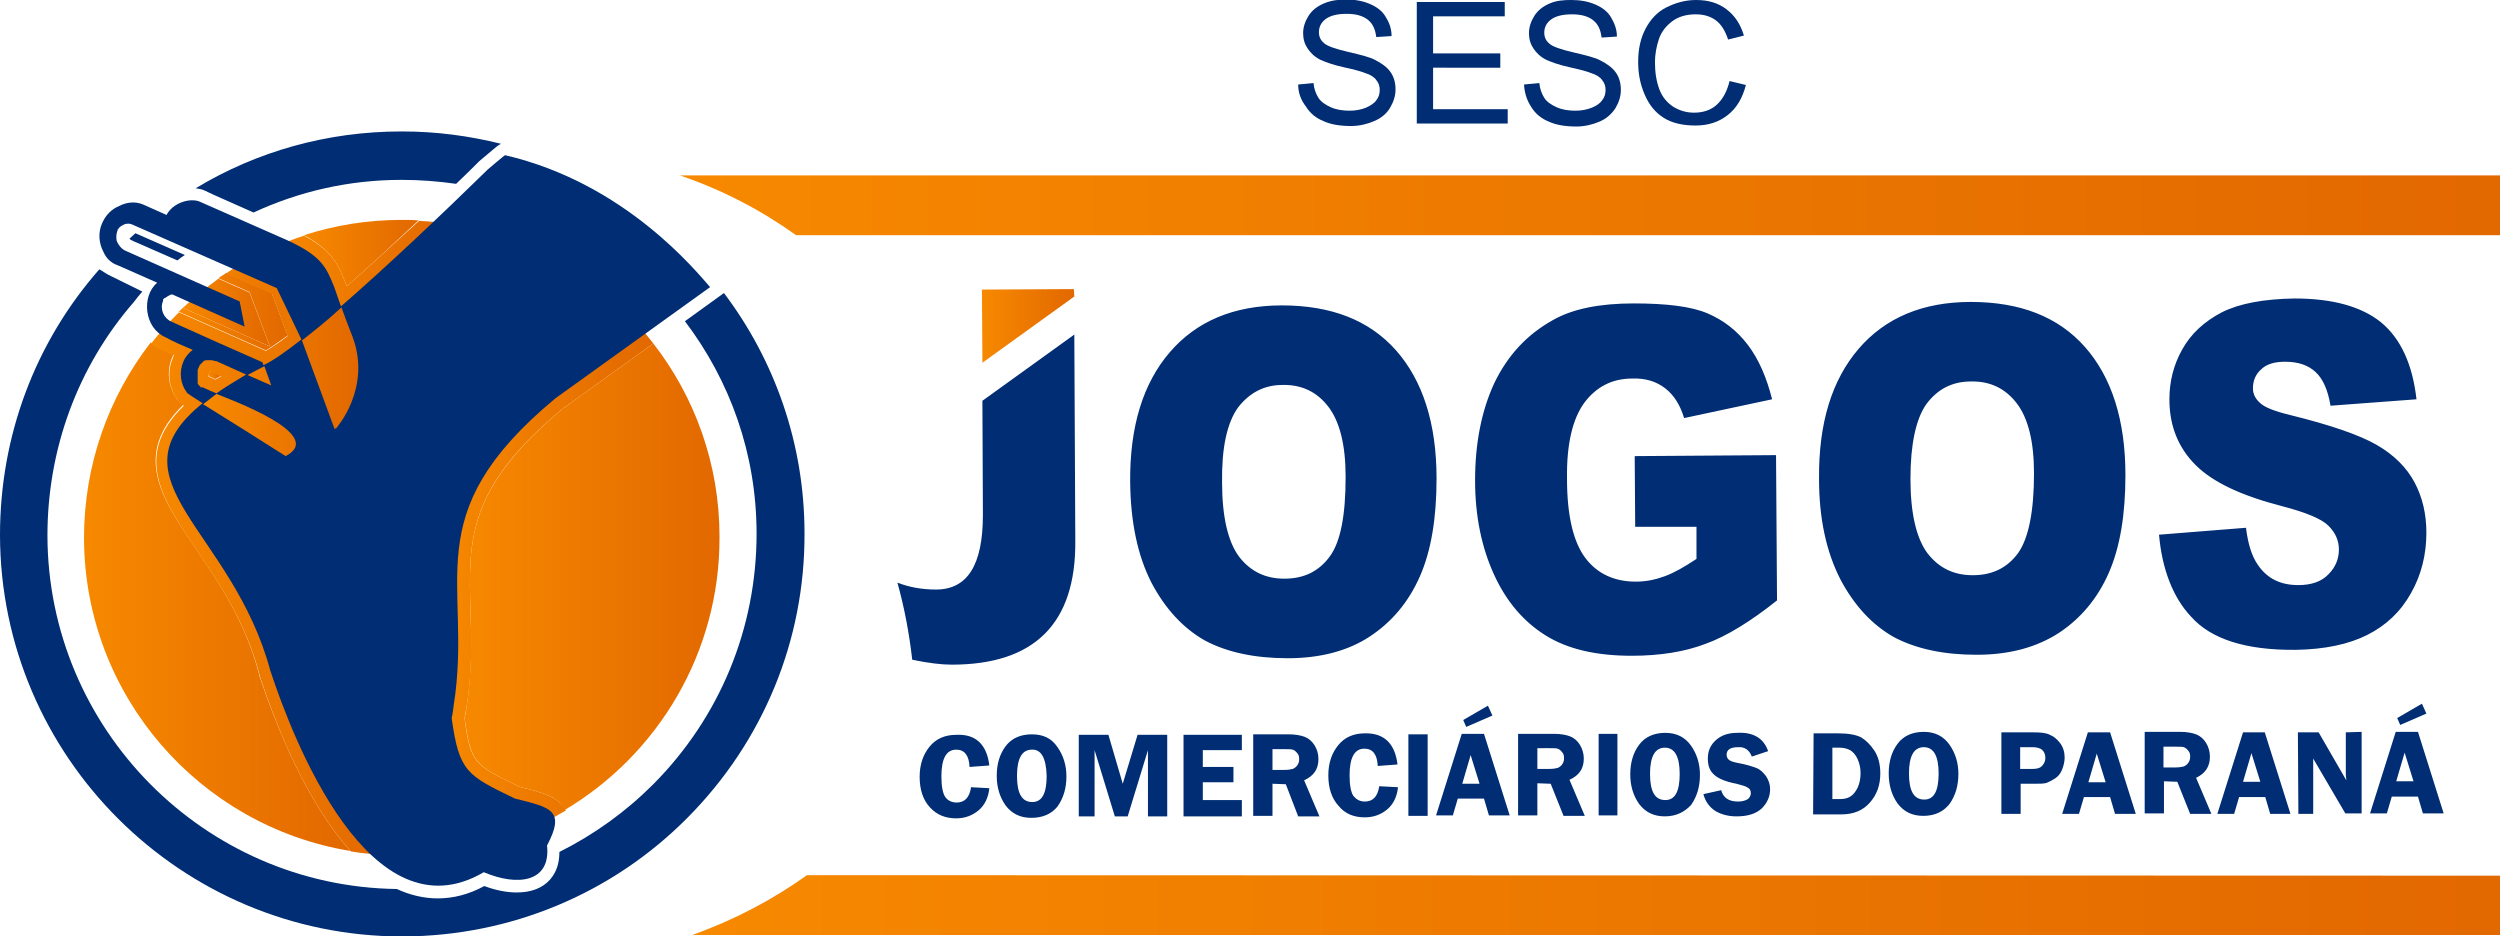 <?xml version="1.0" encoding="utf-8"?>
<!-- Generator: Adobe Illustrator 16.0.0, SVG Export Plug-In . SVG Version: 6.00 Build 0)  -->
<!DOCTYPE svg PUBLIC "-//W3C//DTD SVG 1.1//EN" "http://www.w3.org/Graphics/SVG/1.1/DTD/svg11.dtd">
<svg version="1.1" id="Camada_1" xmlns="http://www.w3.org/2000/svg" xmlns:xlink="http://www.w3.org/1999/xlink" x="0px" y="0px"
	 width="505.9px" height="189.5px" viewBox="0 0 505.9 189.5" style="enable-background:new 0 0 505.9 189.5;" xml:space="preserve"
	>
<style type="text/css">
<![CDATA[
	.st0{fill:url(#SVGID_1_);}
	.st1{fill:url(#SVGID_2_);}
	.st2{fill:url(#SVGID_3_);}
	.st3{fill:url(#SVGID_4_);}
	.st4{fill:url(#SVGID_5_);}
	.st5{fill:url(#SVGID_6_);}
	.st6{fill:url(#SVGID_7_);}
	.st7{fill:url(#SVGID_8_);}
	.st8{fill:url(#SVGID_9_);}
	.st9{fill:none;}
	.st10{fill:#002D73;}
	.st11{fill:url(#SVGID_10_);}
	.st12{fill:url(#SVGID_11_);}
	.st13{fill-rule:evenodd;clip-rule:evenodd;fill:url(#SVGID_12_);}
	.st14{fill-rule:evenodd;clip-rule:evenodd;fill:url(#SVGID_13_);}
	.st15{fill-rule:evenodd;clip-rule:evenodd;fill:url(#SVGID_14_);}
	.st16{fill-rule:evenodd;clip-rule:evenodd;fill:url(#SVGID_15_);}
	.st17{fill-rule:evenodd;clip-rule:evenodd;fill:#002D73;}
]]>
</style>
<g>
	<path class="st9" d="M42.2,76.1l0.2,0.1c0,0,0,0,0,0l1.2,0.5c0.4-0.2,0.8-0.5,1.2-0.7l-2.2-0.9l-0.1,0l-0.2,0.1v0.2l-0.2,0.3
		L42.2,76.1L42.2,76.1z"/>
	<polygon class="st9" points="41,77 40.3,77.6 41.2,76.8 	"/>
	<path class="st9" d="M59.2,46.5c7.5,3.4,8.9,6.2,10.7,10.7l0.3,0.7c7.5-6.6,15.5-14.2,22.2-20.6c-3.6-0.6-7.2-0.8-10.9-0.8h-0.2
		c-10.5,0-20.7,2.3-29.9,6.6c1.7,0.7,3.4,1.5,5.2,2.3L59.2,46.5z"/>
	<path class="st9" d="M63.9,69.6l-1.4,1.1c-2.7,2.1-4.9,3.7-6.7,4.7v12.1L52,77.4l-0.8,0.5c-2.4,1.3-4.4,2.6-6,3.7l-1.1,0.8l0,0
		l-1.5,1.2c-9.8,7.9-7,13,1,24.8c4.6,6.8,10.4,15.3,13.5,26.7c3.3,9.9,15.2,41.8,31.6,41.8c0,0,0,0,0,0c2.6,0,5.3-0.8,8-2.4l1.1-0.6
		l1.1,0.5c2.1,0.9,4.1,1.4,5.8,1.4c0.3,0,0.7,0,1.1-0.1c0.6-0.2,1.1-0.4,1.7-0.6c0.1-0.1,0.2-0.1,0.3-0.2c0.7-0.8,0.7-2.2,0.6-3.2
		l-0.1-0.8l0.4-0.7c1.6-3.1,1.3-3.9,1.3-3.9c-0.3-0.7-3.4-1.4-5.7-2l-0.8-0.2l-0.4-0.2c-10.4-5-12.4-6.3-14-18.1l-0.1-0.4l0.1-0.4
		c0.2-0.8,0.3-1.6,0.4-2.4c1.1-7,0.9-12.9,0.8-18.7c-0.4-14.6-0.7-27.3,20.6-45l0.1-0.1l24.4-17.5c-9.6-11.1-22.6-19.2-37.3-22.7
		C90.3,46.1,79.9,56,70.7,63.9L68,66.2L65.4,59c-1.5-3.6-2.1-5.2-8.2-8l-2.7-1.2c-3-1.3-6.1-2.7-8.7-3.9c-1.3,0.7-2.6,1.5-3.8,2.4
		l16.8,7.4L63.9,69.6z"/>
	<path class="st9" d="M26.8,46.9L26.6,47c0,0-0.1,0-0.1,0l-0.1,0.1V48l-0.3,0.1c0,0.1,0.1,0.1,0.1,0.2c0.4-0.4,0.8-0.7,1.2-1.1
		L26.8,46.9z"/>
	<path class="st9" d="M52.4,136.5l0-0.1c-2.8-10.6-8.1-18.4-12.8-25.3c-6.9-10.2-12.9-19-2.5-29.1c-0.9-0.6-1.3-1-1.5-1.5
		c-1.6-2.4-1.9-5.5-0.7-8.2c0.1-0.2,0.1-0.3,0.2-0.5c-0.9-0.4-1.8-0.8-2.7-1.2c-2.6-1.2-4.5-3.7-5-6.8c-0.1-0.9-0.1-1.8-0.1-2.6
		C15.9,74.2,9.7,90.8,9.7,108.3c0.1,39.1,31.7,70.9,70.7,71.5C66.5,173,57.1,150.7,52.4,136.5z"/>
	<path class="st9" d="M54.6,70.1l-19-8.4l-0.3,0.4c-0.1,0.2,0,0.3,0,0.4c0.1,0.1,0.2,0.3,0.4,0.4c6.3,2.8,11.8,5.2,18,8
		c1.2-0.7,2.7-1.8,4.4-3l-3.2-8.6l-17.5-7.7c-0.5,0.4-1,0.7-1.5,1.1l14.5,6.5L54.6,70.1z"/>
	<path class="st9" d="M95.2,123.6c0.2,5.7,0.3,12.2-0.8,19.6c-0.1,0.7-0.2,1.4-0.4,2.1c1.3,9.1,1.9,9.5,11.1,13.9l0.3,0.1
		c4.5,1.1,7.7,1.9,9,4.8c1.1,2.4,0.1,5.1-1.1,7.5c0,0.2,0,0.5,0,0.7c6.9-3.4,13.3-8,19-13.7c13.5-13.6,20.9-31.6,20.9-50.7
		c0-16.1-5.4-31-14.5-43L114,82.6C94.5,98.7,94.8,109.2,95.2,123.6z"/>
	<path class="st10" d="M135.5,61.2l4.8-3.4c-10.9-12.2-23.5-20.2-37.3-23.6c-0.9,0.7-2.2,1.8-2.5,2.1c-0.7,0.7-1.5,1.5-2.3,2.2
		C112.9,42,125.8,50.1,135.5,61.2z"/>
	<path class="st10" d="M107.4,174.8c-0.6,0.2-1.1,0.4-1.7,0.6C106.4,175.4,107,175.2,107.4,174.8z"/>
	<path class="st10" d="M146.5,59.3l-7.9,5.7c9.1,12,14.5,26.8,14.5,43c0,19.1-7.4,37.1-20.9,50.7c-5.6,5.6-12,10.2-19,13.7
		c0,2.3-0.6,4.1-1.9,5.6c-1.5,1.7-3.8,2.6-6.7,2.6c-2,0-4.2-0.4-6.6-1.3c-3.1,1.7-6.3,2.5-9.4,2.5c0,0,0,0,0,0
		c-2.9,0-5.7-0.7-8.3-1.9c-39-0.5-70.6-32.4-70.7-71.5c0-17.5,6.1-34.2,17.5-47.3c0.8-1,0.9-1.2,1.7-2.1l-6.3-3.1
		c-0.9-0.4-1.5-0.9-2.4-1.4C7.1,69.3,0,88.2,0,108.3c0.1,44.8,36.6,81.2,81.4,81.2l0.2,0c21.7-0.1,42.2-8.6,57.5-24
		c15.3-15.4,23.8-35.9,23.7-57.6C162.8,89.7,156.7,72.8,146.5,59.3z"/>
	<path class="st10" d="M39.5,43.1c-0.1,0-0.3-0.1-0.5-0.1c-1.1,0-2.5,0.6-3,1.6l-0.4,0.8l6.4,2.8c1.3-0.8,2.5-1.6,3.8-2.4
		C43.1,44.7,40.8,43.7,39.5,43.1z"/>
	<path class="st10" d="M27.4,47.2c-0.4,0.4-0.8,0.7-1.2,1.1c0.1,0.1,0.1,0.1,0.2,0.2l0.6,0.3l8.9,3.9c0.5-0.4,1-0.8,1.5-1.1
		L27.4,47.2z"/>
	<path class="st10" d="M51.3,43c9.3-4.3,19.4-6.6,29.9-6.6h0.2c3.7,0,7.4,0.3,10.9,0.8c1.7-1.6,3.3-3.2,4.7-4.6h0
		c0.1-0.1,0.5-0.4,1.9-1.6c1.4-1.2,2-1.7,2.5-1.9c-6.4-1.6-13.1-2.5-20-2.5l-0.2,0c-14.9,0-29.2,4-41.6,11.5
		c0.7,0.1,1.3,0.2,1.9,0.5C43.3,39.5,47.1,41.1,51.3,43z"/>
</g>
<g>
	<path class="st17" d="M200.2,154.9l-4,0.3c-0.1-2.3-1-3.5-2.7-3.5c-2,0-3,1.8-3,5.4c0,2.1,0.3,3.5,0.8,4.2c0.5,0.7,1.3,1.1,2.3,1.1
		c1.6,0,2.6-1,2.9-3.1l3.7,0.2c-0.2,2-1,3.5-2.2,4.5c-1.2,1-2.7,1.6-4.5,1.6c-2.2,0-3.9-0.7-5.3-2.2c-1.4-1.5-2.1-3.6-2.1-6.2
		c0-2.5,0.7-4.5,2-6.1c1.3-1.6,3.1-2.4,5.4-2.4C197.5,148.5,199.7,150.7,200.2,154.9L200.2,154.9z M208.7,165.5
		c-2.2,0-3.9-0.8-5.2-2.5c-1.2-1.7-1.8-3.7-1.8-6c0-2.4,0.6-4.4,1.8-6c1.2-1.6,3-2.4,5.3-2.4c2.3,0,4,0.8,5.2,2.6
		c1.2,1.7,1.8,3.7,1.8,5.9c0,2.4-0.6,4.4-1.8,6.1C212.8,164.7,211,165.5,208.7,165.5L208.7,165.5z M208.8,151.7c-2,0-3,1.8-3,5.3
		c0,3.6,1,5.3,3.1,5.3c2,0,2.9-1.8,2.9-5.3C211.7,153.4,210.7,151.6,208.8,151.7L208.8,151.7z M225.6,165.2l-4.1-13.4l0,13.4l-3.2,0
		l0-16.5l6,0l2.9,9.9l3-9.9l6,0l0,16.5l-3.9,0l0-13.4l-4.1,13.4L225.6,165.2L225.6,165.2z M251.3,151.8l-7.9,0l0,3.4l6.2,0l0,3.1
		l-6.2,0l0,3.6l7.9,0l0,3.3l-11.8,0l0-16.5l11.8,0V151.8L251.3,151.8z M257.5,158.6l0,6.5h-3.9l0-16.5l7.2,0c1.3,0,2.4,0.2,3.2,0.5
		c0.8,0.3,1.5,0.9,2,1.7c0.5,0.8,0.8,1.7,0.8,2.8c0,2-0.9,3.4-2.9,4.3l3.1,7.3l-4.3,0l-2.5-6.5L257.5,158.6L257.5,158.6z
		 M257.5,151.6l0,4.2l2.4,0c0.8,0,1.3-0.1,1.7-0.2c0.3-0.1,0.7-0.4,0.9-0.7c0.3-0.4,0.4-0.8,0.4-1.3c0-0.5-0.1-0.9-0.4-1.2
		c-0.3-0.4-0.6-0.6-0.9-0.7c-0.3-0.1-0.9-0.1-1.8-0.1L257.5,151.6L257.5,151.6z M282.8,154.7l-4,0.3c-0.1-2.3-1-3.5-2.7-3.5
		c-2,0-3,1.8-3,5.4c0,2.1,0.3,3.5,0.8,4.2c0.6,0.7,1.3,1.1,2.3,1.1c1.6,0,2.6-1,2.9-3.1l3.8,0.2c-0.2,2-1,3.5-2.2,4.5
		c-1.2,1-2.7,1.6-4.5,1.6c-2.2,0-4-0.7-5.3-2.3c-1.4-1.5-2.1-3.6-2.1-6.2c0-2.5,0.7-4.5,2-6.1c1.3-1.6,3.1-2.4,5.4-2.4
		C280.1,148.3,282.3,150.5,282.8,154.7L282.8,154.7z M288.9,148.6l0,16.5l-3.9,0l0-16.5L288.9,148.6L288.9,148.6z M300.3,148.5
		l5.2,16.5l-4.2,0l-1-3.4l-5.3,0l-1,3.4l-3.4,0l5.2-16.5L300.3,148.5L300.3,148.5z M295.9,158.6l3.5,0l-1.8-5.8L295.9,158.6
		L295.9,158.6z M301.1,142.8l0.9,2l-5.3,2.3l-0.6-1.4L301.1,142.8L301.1,142.8z M311.1,158.5l0,6.5l-3.9,0l0-16.5l7.3,0
		c1.3,0,2.4,0.2,3.2,0.5c0.8,0.3,1.5,0.9,2,1.7c0.5,0.8,0.8,1.8,0.8,2.8c0,2-0.9,3.4-2.9,4.3l3.1,7.3l-4.3,0l-2.6-6.5L311.1,158.5
		L311.1,158.5z M311.1,151.4l0,4.2l2.4,0c0.8,0,1.3-0.1,1.7-0.2c0.3-0.1,0.7-0.4,0.9-0.7c0.3-0.4,0.4-0.8,0.4-1.3
		c0-0.5-0.1-0.9-0.4-1.2c-0.3-0.4-0.6-0.6-0.9-0.7c-0.3-0.1-0.9-0.1-1.8-0.1L311.1,151.4L311.1,151.4z M327.3,148.5l0,16.5h-3.8
		l0-16.5L327.3,148.5L327.3,148.5z M336.9,165.2c-2.2,0-3.9-0.8-5.2-2.5c-1.2-1.7-1.8-3.7-1.8-6c0-2.4,0.6-4.4,1.8-6
		c1.2-1.6,3-2.4,5.3-2.4c2.3,0,4,0.9,5.2,2.6c1.2,1.7,1.8,3.7,1.8,5.9c0,2.4-0.6,4.4-1.8,6.1C340.9,164.3,339.2,165.2,336.9,165.2
		L336.9,165.2z M336.9,151.3c-2,0-3,1.8-3,5.3c0,3.6,1,5.3,3.1,5.3c2,0,2.9-1.8,2.9-5.3C339.9,153.1,338.9,151.3,336.9,151.3
		L336.9,151.3z M357.8,152l-3.3,1.1c-0.5-1.3-1.4-2-2.8-1.9c-1.5,0-2.3,0.5-2.3,1.5c0,0.4,0.1,0.7,0.4,1c0.3,0.3,0.9,0.5,1.9,0.7
		c1.7,0.3,2.9,0.7,3.7,1c0.8,0.3,1.4,0.9,2,1.7c0.5,0.8,0.8,1.6,0.8,2.6c0,1.5-0.6,2.8-1.7,3.9c-1.2,1.1-2.9,1.6-5.1,1.6
		c-1.7,0-3.1-0.4-4.3-1.1c-1.2-0.8-2-1.9-2.4-3.4l3.6-0.8c0.4,1.5,1.5,2.3,3.4,2.3c0.9,0,1.5-0.2,2-0.5c0.4-0.3,0.6-0.8,0.6-1.2
		c0-0.5-0.2-0.9-0.6-1.1c-0.4-0.3-1.2-0.5-2.3-0.8c-2.1-0.4-3.6-1-4.5-1.8c-0.9-0.8-1.3-1.8-1.3-3.3c0-1.5,0.5-2.7,1.6-3.7
		c1.1-1,2.5-1.5,4.3-1.5C354.8,148.1,356.9,149.4,357.8,152L357.8,152z M367,148.4l5,0c2.1,0,3.6,0.3,4.6,0.8c1,0.6,1.9,1.5,2.7,2.7
		c0.8,1.2,1.2,2.8,1.2,4.6c0,2.4-0.7,4.3-2.1,5.9c-1.4,1.6-3.3,2.4-5.8,2.4l-5.7,0L367,148.4L367,148.4z M370.8,151.4l0,10.3l1.6,0
		c1.4,0,2.4-0.5,3.1-1.6c0.7-1,1-2.3,1-3.7c0-1-0.2-1.9-0.6-2.8c-0.4-0.9-0.9-1.4-1.5-1.8c-0.6-0.3-1.3-0.5-2.1-0.5H370.8
		L370.8,151.4z M389.2,165.1c-2.2,0-3.9-0.8-5.2-2.5c-1.2-1.7-1.8-3.7-1.8-6.1c0-2.4,0.6-4.4,1.8-6c1.2-1.6,3-2.4,5.3-2.4
		c2.3,0,4,0.9,5.2,2.6c1.2,1.7,1.8,3.7,1.8,5.9c0,2.4-0.6,4.4-1.8,6.1C393.3,164.2,391.6,165.1,389.2,165.1L389.2,165.1z
		 M389.3,151.2c-2,0-3,1.8-3,5.3c0,3.6,1,5.3,3.1,5.3c2,0,2.9-1.8,2.9-5.3C392.3,153,391.3,151.2,389.3,151.2L389.3,151.2z
		 M408.9,158.6l0,6.1H405l0-16.5l6.5,0c1.4,0,2.6,0.1,3.3,0.5c0.8,0.3,1.5,0.9,2.1,1.7c0.6,0.8,0.9,1.8,0.9,2.9
		c0,0.8-0.2,1.6-0.5,2.4c-0.3,0.8-0.8,1.4-1.4,1.8c-0.6,0.4-1.2,0.7-1.7,0.9c-0.5,0.2-1.4,0.2-2.6,0.2L408.9,158.6L408.9,158.6z
		 M408.8,155.6l2.5,0c1,0,1.6-0.2,2-0.7c0.4-0.4,0.6-1,0.6-1.5c0-0.7-0.2-1.2-0.6-1.6c-0.4-0.4-1.1-0.6-2-0.6l-2.5,0L408.8,155.6
		L408.8,155.6z M427,148.2l5.2,16.5l-4.2,0l-1-3.4l-5.3,0l-1,3.4l-3.4,0l5.2-16.5L427,148.2L427,148.2z M422.6,158.3l3.5,0l-1.8-5.8
		L422.6,158.3L422.6,158.3z M437.9,158.1l0,6.5l-3.9,0l0-16.5l7.2,0c1.3,0,2.4,0.2,3.2,0.5c0.8,0.3,1.5,0.9,2,1.7
		c0.5,0.8,0.8,1.8,0.8,2.8c0,2-0.9,3.4-2.8,4.3l3.1,7.3l-4.3,0l-2.6-6.5L437.9,158.1L437.9,158.1z M437.8,151.1l0,4.2h2.4
		c0.8,0,1.3-0.1,1.7-0.2c0.3-0.1,0.7-0.4,0.9-0.7c0.3-0.4,0.4-0.8,0.4-1.3c0-0.5-0.1-0.9-0.4-1.2c-0.3-0.4-0.6-0.6-0.9-0.7
		c-0.3-0.1-0.9-0.1-1.8-0.1L437.8,151.1L437.8,151.1z M458.3,148.2l5.2,16.5l-4.1,0l-1-3.4l-5.3,0l-1,3.4l-3.4,0l5.2-16.5
		L458.3,148.2L458.3,148.2z M453.9,158.2l3.5,0l-1.8-5.8L453.9,158.2L453.9,158.2z M477.9,148.1l0,16.5l-3.3,0l-6.5-11.1
		c0,0.3,0,0.5,0,0.6c0,0.3,0,0.5,0,0.7l0,9.9l-3,0l-0.1-16.5l4.2,0l5.6,9.7c0-0.5-0.1-0.8-0.1-1.1l0-8.6L477.9,148.1L477.9,148.1z
		 M489.3,148.1l5.2,16.5l-4.2,0l-1-3.4l-5.3,0l-1,3.4l-3.4,0l5.2-16.5L489.3,148.1L489.3,148.1z M484.9,158.1l3.5,0l-1.8-5.8
		L484.9,158.1L484.9,158.1z M490.1,142.4l0.9,2l-5.3,2.3l-0.6-1.4L490.1,142.4L490.1,142.4z"/>
</g>
<g>
	<path class="st9" d="M35.6,61.7l-0.3,0.4c-0.1,0.2,0,0.3,0,0.4c0.1,0.1,0.2,0.3,0.4,0.4c0.1,0.1,0.2,0.1,0.4,0.2
		c0.3-0.3,0.6-0.5,0.8-0.8L35.6,61.7z"/>
	<linearGradient id="SVGID_1_" gradientUnits="userSpaceOnUse" x1="61.441" y1="51.192" x2="84.711" y2="51.192">
		<stop  offset="0" style="stop-color:#F78900"/>
		<stop  offset="1" style="stop-color:#E26800"/>
	</linearGradient>
	<path class="st0" d="M69.9,57.2l0.3,0.7C75,53.7,80,49,84.7,44.6c-1.2-0.1-2.4-0.1-3.5-0.1c-6.9,0-13.5,1.1-19.7,3.1
		C67,50.6,68.3,53.2,69.9,57.2z"/>
	<linearGradient id="SVGID_2_" gradientUnits="userSpaceOnUse" x1="36.307" y1="109.133" x2="129.079" y2="109.133">
		<stop  offset="0" style="stop-color:#F78900"/>
		<stop  offset="1" style="stop-color:#E26800"/>
	</linearGradient>
	<path class="st1" d="M109.9,166.1c-0.3-0.7-3.4-1.4-5.7-2l-0.8-0.2l-0.4-0.2c-10.4-5-12.4-6.3-14-18.1l-0.1-0.4l0.1-0.4
		c0.2-0.8,0.3-1.6,0.4-2.4c1.1-7,0.9-12.9,0.8-18.7c-0.4-14.6-0.7-27.3,20.6-45l0.1-0.1l18-12.9c-9.7-10.8-23-18.2-38-20.5
		c-6.5,6.2-13.8,13-20.4,18.7L68,66.2L65.4,59c-1.5-3.6-2.1-5.2-8.2-8l-2-0.9c-1.5,0.7-2.9,1.4-4.3,2.1l7.9,3.5l5.1,13.9l-1.4,1.1
		c-2.7,2.1-4.9,3.7-6.7,4.7v12.1L52,77.4l-0.8,0.5c-2.4,1.3-4.4,2.6-6,3.7l-1.1,0.8l0,0l-1.5,1.2c-9.8,7.9-7,13,1,24.8
		c4.6,6.8,10.4,15.3,13.5,26.7c2.6,7.8,10.5,29.2,21.8,38c0.9,0,1.7,0.1,2.6,0.1c10.2,0,19.9-2.4,28.4-6.7
		C109.9,166.2,109.9,166.1,109.9,166.1z"/>
	<linearGradient id="SVGID_3_" gradientUnits="userSpaceOnUse" x1="40.262" y1="77.217" x2="41.216" y2="77.217">
		<stop  offset="0" style="stop-color:#F78900"/>
		<stop  offset="1" style="stop-color:#E26800"/>
	</linearGradient>
	<polygon class="st2" points="41,77 40.3,77.6 41.2,76.8 	"/>
	<linearGradient id="SVGID_4_" gradientUnits="userSpaceOnUse" x1="93.965" y1="116.731" x2="145.61" y2="116.731">
		<stop  offset="0" style="stop-color:#F78900"/>
		<stop  offset="1" style="stop-color:#E26800"/>
	</linearGradient>
	<path class="st3" d="M145.6,108.6c0-14.7-5-28.3-13.4-39.1L114,82.6c-19.5,16.2-19.2,26.6-18.8,41c0.2,5.7,0.3,12.2-0.8,19.6
		c-0.1,0.7-0.2,1.4-0.4,2.1c1.3,9.1,1.9,9.5,11.1,13.9l0.3,0.1c4.4,1.1,7.6,1.9,8.9,4.6C133.1,152.7,145.7,132.1,145.6,108.6z"/>
	<linearGradient id="SVGID_5_" gradientUnits="userSpaceOnUse" x1="42.09" y1="75.994" x2="44.714" y2="75.994">
		<stop  offset="0" style="stop-color:#F78900"/>
		<stop  offset="1" style="stop-color:#E26800"/>
	</linearGradient>
	<path class="st4" d="M42.2,76.1l0.2,0.1c0,0,0,0,0,0l1.2,0.5c0.4-0.2,0.8-0.5,1.2-0.7l-2.2-0.9l-0.1,0l-0.2,0.1v0.2l-0.2,0.3
		L42.2,76.1L42.2,76.1z"/>
	<linearGradient id="SVGID_6_" gradientUnits="userSpaceOnUse" x1="36.089" y1="63.085" x2="58.096" y2="63.085">
		<stop  offset="0" style="stop-color:#F78900"/>
		<stop  offset="1" style="stop-color:#E26800"/>
	</linearGradient>
	<path class="st5" d="M54.6,70.1l-17.6-7.8c-0.3,0.3-0.6,0.5-0.8,0.8c6.1,2.7,11.5,5.1,17.6,7.8c1.2-0.7,2.7-1.8,4.4-3l-3.2-8.6
		l-9.2-4.1c-0.5,0.4-1.1,0.7-1.6,1.1l6.3,2.8L54.6,70.1z"/>
	<linearGradient id="SVGID_7_" gradientUnits="userSpaceOnUse" x1="17.031" y1="120.809" x2="70.9" y2="120.809">
		<stop  offset="0" style="stop-color:#F78900"/>
		<stop  offset="1" style="stop-color:#E26800"/>
	</linearGradient>
	<path class="st6" d="M52.4,136.3c-2.8-10.6-8.1-18.4-12.8-25.3c-6.9-10.2-12.9-19-2.5-29.1c-0.9-0.6-1.3-1-1.5-1.5
		c-1.6-2.4-1.9-5.5-0.7-8.2c0.1-0.2,0.1-0.3,0.2-0.5c-0.9-0.4-1.8-0.8-2.7-1.2c-0.7-0.3-1.3-0.7-1.9-1.2C22,80.3,17,94,17,108.9
		c0.1,31.9,23.4,58.3,53.9,63.3c-8.8-9.8-14.9-25-18.5-35.7L52.4,136.3z"/>
	<linearGradient id="SVGID_8_" gradientUnits="userSpaceOnUse" x1="55.149" y1="55.402" x2="91.104" y2="55.402">
		<stop  offset="0" style="stop-color:#F78900"/>
		<stop  offset="1" style="stop-color:#E26800"/>
	</linearGradient>
	<path class="st7" d="M65.4,59l2.7,7.3l2.7-2.3c6.6-5.7,13.9-12.5,20.4-18.7c-2.1-0.3-4.2-0.5-6.4-0.6C80,49,75,53.7,70.2,57.9
		l-0.3-0.7c-1.6-4-2.9-6.6-8.4-9.5c-2.2,0.7-4.2,1.5-6.3,2.4l2,0.9C63.2,53.7,63.9,55.4,65.4,59z"/>
	<linearGradient id="SVGID_9_" gradientUnits="userSpaceOnUse" x1="89.029" y1="116.045" x2="132.206" y2="116.045">
		<stop  offset="0" style="stop-color:#F78900"/>
		<stop  offset="1" style="stop-color:#E26800"/>
	</linearGradient>
	<path class="st8" d="M105.4,159.3l-0.3-0.1c-9.2-4.4-9.9-4.8-11.1-13.9c0.1-0.7,0.3-1.5,0.4-2.1c1.2-7.4,1-13.9,0.8-19.6
		c-0.4-14.4-0.7-24.9,18.8-41l18.2-13.1c-1-1.3-2-2.5-3.1-3.8l-18,12.9l-0.1,0.1c-21.4,17.7-21,30.3-20.6,45
		c0.2,5.8,0.3,11.7-0.8,18.7c-0.1,0.8-0.3,1.6-0.4,2.4l-0.1,0.4l0.1,0.4c1.6,11.7,3.6,13,14,18.1l0.4,0.2l0.8,0.2
		c2.3,0.6,5.4,1.4,5.7,2c0,0,0,0.1,0,0.3c1.5-0.7,2.9-1.5,4.4-2.4C113,161.2,109.8,160.4,105.4,159.3z"/>
	<linearGradient id="SVGID_10_" gradientUnits="userSpaceOnUse" x1="36.932" y1="63.232" x2="54.575" y2="63.232">
		<stop  offset="0" style="stop-color:#F78900"/>
		<stop  offset="1" style="stop-color:#E26800"/>
	</linearGradient>
	<path class="st11" d="M54.6,70.1l-4.1-10.9l-6.3-2.8c-2.5,1.8-4.9,3.8-7.2,5.9L54.6,70.1z"/>
	<linearGradient id="SVGID_11_" gradientUnits="userSpaceOnUse" x1="30.498" y1="112.576" x2="78.906" y2="112.576">
		<stop  offset="0" style="stop-color:#F78900"/>
		<stop  offset="1" style="stop-color:#E26800"/>
	</linearGradient>
	<path class="st12" d="M57.1,135c-3.1-11.3-8.8-19.8-13.5-26.7c-8-11.8-10.8-16.9-1-24.8l1.5-1.2l0,0l1.1-0.8c1.7-1.2,3.6-2.4,6-3.7
		l0.8-0.5l3.8,10.1V75.4c1.8-1.1,4-2.6,6.7-4.7l1.4-1.1l-5.1-13.9l-7.9-3.5c-1.8,0.9-3.5,2-5.1,3.1l9.2,4.1l3.2,8.6
		c-1.7,1.3-3.2,2.3-4.4,3c-6.1-2.7-11.5-5.1-17.6-7.8c-2,2-3.9,4.1-5.6,6.3c0.6,0.5,1.2,0.9,1.9,1.2c0.9,0.4,1.8,0.8,2.7,1.2
		c-0.1,0.2-0.2,0.3-0.2,0.5c-1.2,2.7-0.9,5.8,0.7,8.2c0.2,0.5,0.6,0.9,1.5,1.5c-10.4,10.1-4.3,19,2.5,29.1
		c4.7,6.9,10,14.7,12.8,25.3l0,0.1c3.5,10.7,9.7,26,18.5,35.7c2.6,0.4,5.3,0.7,8,0.8C67.6,164.3,59.6,142.8,57.1,135z M42.3,75.5
		v-0.2l0.2-0.1l0.1,0l2.2,0.9c-0.4,0.3-0.8,0.5-1.2,0.7l-1.2-0.5c0,0,0,0,0,0l-0.2-0.1l0,0l-0.1-0.3L42.3,75.5z M41,77l0.2-0.2
		l-1,0.8L41,77z"/>
</g>
<g>
	<g>
		<linearGradient id="SVGID_12_" gradientUnits="userSpaceOnUse" x1="137.61" y1="41.506" x2="505.898" y2="41.506">
			<stop  offset="0" style="stop-color:#F78900"/>
			<stop  offset="1" style="stop-color:#E26800"/>
		</linearGradient>
		<path class="st13" d="M505.9,47.6l0-12.1H137.6c8.5,2.9,16.4,7,23.5,12.1L505.9,47.6z"/>
	</g>
</g>
<g>
	<g>
		<linearGradient id="SVGID_13_" gradientUnits="userSpaceOnUse" x1="198.687" y1="65.957" x2="217.351" y2="65.957">
			<stop  offset="0" style="stop-color:#F78900"/>
			<stop  offset="1" style="stop-color:#E26800"/>
		</linearGradient>
		<polygon class="st14" points="198.8,73.4 198.7,58.6 217.3,58.5 217.4,60 198.8,73.4 		"/>
	</g>
</g>
<g>
	<g>
		<path class="st17" d="M39,70.8c-0.8,0.6-1.5,1.4-1.9,2.4c-0.9,2.1-0.6,4.5,0.7,6.2c-0.1,0.1,1.2,0.9,3.2,2.2
			c-19.4,15.6,6,25.5,13.7,54.1c4.6,14,20.2,54.3,43.2,40.8c6.8,2.9,13.6,2.1,12.8-5.4c3.8-7.2,0.7-7.7-6.5-9.5
			c-9.7-4.7-11.3-5.4-12.8-16.3c0.2-0.8,0.3-1.7,0.4-2.5c4-25.1-8.1-38.4,20.6-62.2l31.3-22.5c-2.6-2.9-17-21-41.5-26.7
			c-0.1,0-3.5,2.9-3.5,2.9c-9.5,9.3-20.5,19.7-29.7,27.7l-1.4-4c-1.6-3.9-2.5-6.2-9.5-9.4c-6.8-3-14.7-6.5-17.7-7.8
			c-1.9-0.8-5.4,0.2-6.7,2.7L29,41.4c-1.6-0.7-3.4-0.5-4.9,0.3c-1.5,0.6-2.7,1.8-3.4,3.4c-0.9,1.9-0.7,4.1,0.2,5.8
			c0.5,1.2,1.4,2.2,2.7,2.7l0.5,0.2l7.7,3.4c-3.3,2.9-2.5,9.2,1.6,11C35.2,69.2,37.1,70,39,70.8L39,70.8z M43.8,79.6l-1.2-0.5
			l-1.1-0.5c-0.1,0-0.1,0-0.2-0.1l0,0c-0.1,0-0.1-0.1-0.2-0.1l0,0l-0.1,0l-0.1,0l-0.1,0l-0.1,0c0,0-0.1,0-0.1-0.1l0,0
			c0,0-0.1,0-0.1-0.1l0,0c0,0-0.1,0-0.1-0.1l0,0c0,0-0.1-0.1-0.1-0.1l0,0l-0.1-0.1l0,0l-0.1-0.1l0-0.1l0,0l-0.1-0.1l0,0L40,77.3l0,0
			L40,77.2l0,0l0-0.1l0,0l0-0.1l0,0c0,0,0-0.1,0-0.1l0,0l0-0.1l0-0.1l0-0.1l0,0l0-0.1l0-0.1l0-0.1l0-0.1l0-0.1v0l0-0.1l0,0v-0.1
			v-0.1l0-0.1v0v-0.1l0-0.1l0-0.1l0-0.1l0-0.1l0-0.1l0,0l0-0.1l0-0.1v0c0-0.1,0.1-0.2,0.1-0.3l0,0v0c0.1-0.2,0.2-0.3,0.2-0.5l0,0
			c0.1-0.2,0.2-0.3,0.3-0.4l0,0c0.1-0.1,0.1-0.1,0.2-0.2l0,0c0,0,0.1-0.1,0.1-0.1c0,0,0.1-0.1,0.1-0.1l0,0c0.1-0.1,0.1-0.1,0.2-0.2
			l0,0l0.1-0.1l0,0l0.1,0l0,0c0.1,0,0.2-0.1,0.2-0.1l0,0l0.1,0l0,0l0.1,0h0l0.1,0l0,0l0.1,0l0,0l0.1,0l0.1,0l0.1,0l0.1,0h0.1h0h0.1
			l0,0l0.1,0l0,0l0.1,0l0,0c0.2,0,0.3,0.1,0.5,0.1l0,0l0,0c0.1,0,0.2,0.1,0.4,0.1l0,0l0.1,0l6,2.7C47.7,77.1,45.6,78.3,43.8,79.6
			L43.8,79.6z M53.3,73.9l-0.2-0.6c-6.4-2.8-12-5.3-18.4-8.2c-1.6-0.7-2.4-2.6-1.7-4.2l0,0l0,0l0,0l0,0l0,0l0,0v0l0,0l0-0.1v0v0l0,0
			v0l0,0l0-0.1l0,0l0,0l0,0l0,0l0,0l0,0l0,0l0,0l0,0l0,0l0-0.1l0,0l0,0l0,0l0.1-0.1l0,0c0,0,0.1-0.1,0.1-0.1v0l0,0l0,0l0,0l0,0
			c0,0,0.1-0.1,0.1-0.1l0,0v0l0.1,0l0,0c0.4-0.3,0.8-0.5,1.2-0.7l0,0h0l0.1,0l0,0l0,0l0.1,0l0,0h0l0,0l0,0l0,0h0l0,0h0l0,0l0,0
			l0.1,0l0,0l0,0l0,0l0,0h0l0,0h0l0,0h0l0,0l0,0h0l0,0h0h0l0,0h0v0h0l14.6,6.5L48.5,61L25.3,50.7l0,0c-0.8-0.4-1.4-1.2-1.7-2
			c-0.1-0.7-0.1-1.4,0.2-2.1l0,0l0,0l0,0l0,0l0,0v0l0-0.1v0v0l0,0h0l0,0l0,0v0l0,0c0,0,0-0.1,0.1-0.1h0c0,0,0.1-0.1,0.1-0.1l0,0l0,0
			v0l0,0l0,0l0-0.1v0c0,0,0.1-0.1,0.1-0.1l0,0c0,0,0.1-0.1,0.1-0.1h0l0,0l0,0l0,0l0,0l0.1-0.1l0,0l0,0l0,0l0,0l0,0
			c0.4-0.3,0.7-0.4,1.1-0.6l0,0l0,0l0.1,0h0l0,0h0l0,0l0.1,0h0l0,0l0,0h0c0.4-0.1,0.9,0,1.3,0.2l29.1,12.8L61,68.7
			C57.9,71.1,55.3,73,53.3,73.9L53.3,73.9L53.3,73.9z M23.9,46.5L23.9,46.5L23.9,46.5z"/>
	</g>
	<g>
		<path class="st17" d="M181.6,117.9c2.3,0.9,4.9,1.4,7.8,1.4c6.4,0,9.5-5,9.5-15.1l-0.1-23.1l18.6-13.4l0.2,41.9
			c0.1,16.6-8.3,24.9-25,24.9c-2,0-4.7-0.3-8-1C184,128.2,183,122.9,181.6,117.9L181.6,117.9z"/>
	</g>
	<g>
		<path class="st17" d="M228.7,97.6c-0.1-11.3,2.6-20,8-26.3c5.4-6.3,13-9.5,22.7-9.5c10,0,17.7,3,23.1,9.1
			c5.4,6.1,8.2,14.8,8.2,25.9c0,8.1-1.1,14.7-3.4,19.9c-2.3,5.2-5.7,9.2-10.1,12.1c-4.4,2.9-10,4.4-16.6,4.4
			c-6.7,0-12.3-1.2-16.8-3.6c-4.4-2.5-8-6.4-10.8-11.7C230.2,112.4,228.8,105.7,228.7,97.6L228.7,97.6z M247.3,97.6
			c0,7,1.2,12,3.4,15c2.3,3,5.3,4.5,9.2,4.5c4,0,7-1.5,9.2-4.5c2.2-3,3.2-8.4,3.2-16.1c0-6.5-1.2-11.2-3.5-14.2
			c-2.3-3-5.4-4.5-9.3-4.4c-3.7,0-6.7,1.6-9,4.6C248.3,85.6,247.2,90.6,247.3,97.6L247.3,97.6z M330.9,106.6l-0.1-14.3l28.6-0.2
			l0.2,29.4c-5.4,4.3-10.3,7.3-14.5,8.8c-4.2,1.6-9.2,2.4-14.9,2.4c-7.1,0-12.9-1.3-17.4-4.1c-4.5-2.8-8-6.9-10.5-12.4
			c-2.5-5.5-3.8-11.8-3.8-19c0-7.5,1.3-14.1,3.9-19.7c2.7-5.6,6.6-9.8,11.8-12.7c4-2.3,9.5-3.4,16.4-3.4c6.6,0,11.6,0.6,14.9,2
			c3.3,1.4,6,3.5,8.2,6.4c2.2,2.9,3.8,6.6,4.9,11l-17.8,3.8c-0.8-2.6-2-4.6-3.8-6c-1.8-1.4-4-2.1-6.7-2c-4.1,0-7.3,1.7-9.7,4.9
			c-2.4,3.3-3.6,8.4-3.5,15.4c0,7.5,1.3,12.8,3.7,16c2.4,3.2,5.9,4.8,10.2,4.8c2.1,0,4-0.4,5.9-1.1c1.9-0.7,4-1.9,6.4-3.5l0-6.5
			L330.9,106.6L330.9,106.6z M368.1,96.9c-0.1-11.3,2.6-20,8-26.3c5.4-6.3,13-9.5,22.7-9.5c10,0,17.7,3,23.1,9.1
			c5.4,6.1,8.2,14.8,8.2,25.9c0,8.1-1.1,14.7-3.4,19.9c-2.3,5.2-5.7,9.2-10.1,12.1c-4.5,2.9-10,4.4-16.6,4.4
			c-6.7,0-12.3-1.2-16.8-3.6c-4.4-2.5-8-6.4-10.8-11.7C369.6,111.7,368.1,105,368.1,96.9L368.1,96.9z M386.6,96.9c0,7,1.2,12,3.4,15
			c2.3,3,5.3,4.5,9.2,4.5c4,0,7-1.5,9.2-4.5c2.1-3,3.2-8.4,3.2-16.1c0-6.5-1.2-11.2-3.5-14.2c-2.3-3-5.4-4.5-9.3-4.4
			c-3.7,0-6.7,1.5-9,4.6C387.7,84.8,386.6,89.9,386.6,96.9L386.6,96.9z M436.9,108.2l17.6-1.4c0.4,3.3,1.2,5.8,2.4,7.5
			c1.9,2.8,4.6,4.1,8.2,4.1c2.6,0,4.7-0.7,6.1-2.2c1.4-1.4,2.1-3.1,2.1-5c0-1.8-0.7-3.4-2.1-4.8c-1.4-1.4-4.5-2.7-9.5-4
			c-8.1-2.1-13.9-4.8-17.4-8.3c-3.5-3.5-5.3-7.9-5.3-13.3c0-3.5,0.8-6.9,2.6-10.1c1.8-3.2,4.4-5.6,8-7.5c3.6-1.8,8.5-2.7,14.7-2.8
			c7.7,0,13.5,1.6,17.5,4.8c4,3.3,6.4,8.5,7.2,15.6l-17.4,1.3c-0.5-3.1-1.5-5.4-3-6.8c-1.5-1.4-3.5-2.1-6.2-2.1
			c-2.2,0-3.8,0.5-4.9,1.6c-1.1,1-1.6,2.3-1.6,3.8c0,1.1,0.5,2.1,1.4,2.9c0.9,0.9,2.9,1.7,6.2,2.5c8.1,2,13.9,4,17.4,6
			c3.5,2,6.1,4.6,7.7,7.6c1.6,3,2.4,6.4,2.4,10.2c0,4.4-1,8.5-3.1,12.2c-2.1,3.8-5.1,6.6-8.9,8.5c-3.8,1.9-8.6,2.9-14.4,3
			c-10.2,0.1-17.2-2.2-21.2-6.7C439.7,120.9,437.5,115.1,436.9,108.2L436.9,108.2z"/>
	</g>
</g>
<g>
	<path class="st10" d="M262.7,17.1l3.1-0.3c0.1,1.2,0.5,2.2,1,3c0.5,0.8,1.4,1.4,2.5,1.9c1.1,0.5,2.4,0.7,3.8,0.7
		c1.2,0,2.3-0.2,3.3-0.6c0.9-0.4,1.7-0.9,2.1-1.5c0.5-0.6,0.7-1.3,0.7-2.1c0-0.8-0.2-1.4-0.7-2c-0.4-0.6-1.2-1.1-2.2-1.4
		c-0.7-0.3-2.1-0.7-4.4-1.2c-2.3-0.5-3.8-1.1-4.7-1.5c-1.2-0.6-2-1.4-2.6-2.3c-0.6-0.9-0.9-1.9-0.9-3.1c0-1.2,0.4-2.4,1.1-3.5
		c0.7-1.1,1.7-1.9,3.1-2.5c1.4-0.6,2.9-0.8,4.5-0.8c1.8,0,3.4,0.3,4.8,0.9c1.4,0.6,2.5,1.4,3.2,2.6c0.7,1.1,1.2,2.4,1.2,3.9
		l-3.1,0.2c-0.2-1.6-0.7-2.7-1.7-3.5c-1-0.8-2.4-1.2-4.3-1.2c-2,0-3.4,0.4-4.3,1.1c-0.9,0.7-1.3,1.6-1.3,2.6c0,0.9,0.3,1.6,1,2.2
		c0.6,0.6,2.3,1.2,4.9,1.8c2.6,0.6,4.5,1.1,5.4,1.6c1.4,0.7,2.5,1.5,3.2,2.5c0.7,1,1,2.2,1,3.5c0,1.3-0.4,2.5-1.1,3.7
		s-1.8,2.1-3.2,2.7c-1.4,0.6-3,1-4.7,1c-2.2,0-4.1-0.3-5.6-1c-1.5-0.6-2.7-1.6-3.5-2.9C263.2,20.2,262.7,18.7,262.7,17.1z"/>
	<path class="st10" d="M286.7,25V0.4h17.8v2.9H290v7.5h13.6v2.9H290v8.4h15.1V25H286.7z"/>
	<path class="st10" d="M308.4,17.1l3.1-0.3c0.1,1.2,0.5,2.2,1,3c0.5,0.8,1.4,1.4,2.5,1.9s2.4,0.7,3.8,0.7c1.2,0,2.3-0.2,3.3-0.6
		c1-0.4,1.7-0.9,2.1-1.5c0.5-0.6,0.7-1.3,0.7-2.1c0-0.8-0.2-1.4-0.7-2c-0.4-0.6-1.2-1.1-2.2-1.4c-0.7-0.3-2.1-0.7-4.4-1.2
		c-2.3-0.5-3.8-1.1-4.7-1.5c-1.2-0.6-2-1.4-2.6-2.3c-0.6-0.9-0.9-1.9-0.9-3.1c0-1.2,0.4-2.4,1.1-3.5c0.7-1.1,1.7-1.9,3.1-2.5
		S316.4,0,318,0c1.8,0,3.4,0.3,4.8,0.9c1.4,0.6,2.5,1.4,3.2,2.6s1.2,2.4,1.2,3.9l-3.1,0.2c-0.2-1.6-0.7-2.7-1.7-3.5
		c-1-0.8-2.4-1.2-4.3-1.2c-2,0-3.4,0.4-4.3,1.1c-0.9,0.7-1.3,1.6-1.3,2.6c0,0.9,0.3,1.6,1,2.2c0.6,0.6,2.3,1.2,4.9,1.8
		s4.5,1.1,5.4,1.6c1.4,0.7,2.5,1.5,3.2,2.5s1,2.2,1,3.5c0,1.3-0.4,2.5-1.1,3.7c-0.8,1.2-1.8,2.1-3.2,2.7c-1.4,0.6-3,1-4.7,1
		c-2.2,0-4.1-0.3-5.6-1c-1.5-0.6-2.7-1.6-3.5-2.9C308.9,20.2,308.5,18.7,308.4,17.1z"/>
	<path class="st10" d="M350,16.4l3.3,0.8c-0.7,2.7-1.9,4.7-3.7,6.1c-1.8,1.4-3.9,2.1-6.5,2.1c-2.6,0-4.8-0.5-6.5-1.6
		c-1.7-1.1-2.9-2.6-3.8-4.7s-1.3-4.2-1.3-6.6c0-2.6,0.5-4.8,1.5-6.7c1-1.9,2.4-3.4,4.2-4.3s3.8-1.5,6-1.5c2.5,0,4.5,0.6,6.2,1.9
		s2.8,3,3.5,5.3l-3.2,0.8c-0.6-1.8-1.4-3.1-2.5-3.9s-2.4-1.2-4.1-1.2c-1.9,0-3.5,0.5-4.7,1.4s-2.2,2.1-2.7,3.6s-0.8,3.1-0.8,4.7
		c0,2.1,0.3,3.9,0.9,5.5c0.6,1.6,1.6,2.7,2.8,3.5c1.3,0.8,2.7,1.2,4.2,1.2c1.8,0,3.4-0.5,4.6-1.6C348.7,20,349.5,18.4,350,16.4z"/>
</g>
<g>
	<linearGradient id="SVGID_14_" gradientUnits="userSpaceOnUse" x1="140.144" y1="183.071" x2="505.889" y2="183.071">
		<stop  offset="0" style="stop-color:#F78900"/>
		<stop  offset="1" style="stop-color:#E26800"/>
	</linearGradient>
	<path class="st15" d="M163.3,177.1l342.6,0.1v12H140.1C148.5,186.2,156.3,182.1,163.3,177.1L163.3,177.1z"/>
</g>
<g>
	<linearGradient id="SVGID_15_" gradientUnits="userSpaceOnUse" x1="41.124" y1="77.269" x2="72.558" y2="77.269">
		<stop  offset="0" style="stop-color:#F78900"/>
		<stop  offset="1" style="stop-color:#E26800"/>
	</linearGradient>
	<path class="st16" d="M41.1,81.8c4.5,2.8,12.5,7.8,16.7,10.5c8.5-4.4-11.7-11.6-14-12.6C42.9,80.4,42,81.1,41.1,81.8L41.1,81.8z
		 M50.1,75.9l4.8,2.1l-1.4-3.9C52.3,74.7,51.2,75.3,50.1,75.9L50.1,75.9z M61.1,68.9l6.6,17.9l0.2-0.1l0,0l0,0l0,0l0,0l0,0l0.1,0
		l0,0l0,0c0,0,7.2-8,3.4-18.4l-1.2-3.1l-1.1-3C66.3,64.8,63.5,67,61.1,68.9L61.1,68.9z"/>
</g>
</svg>

